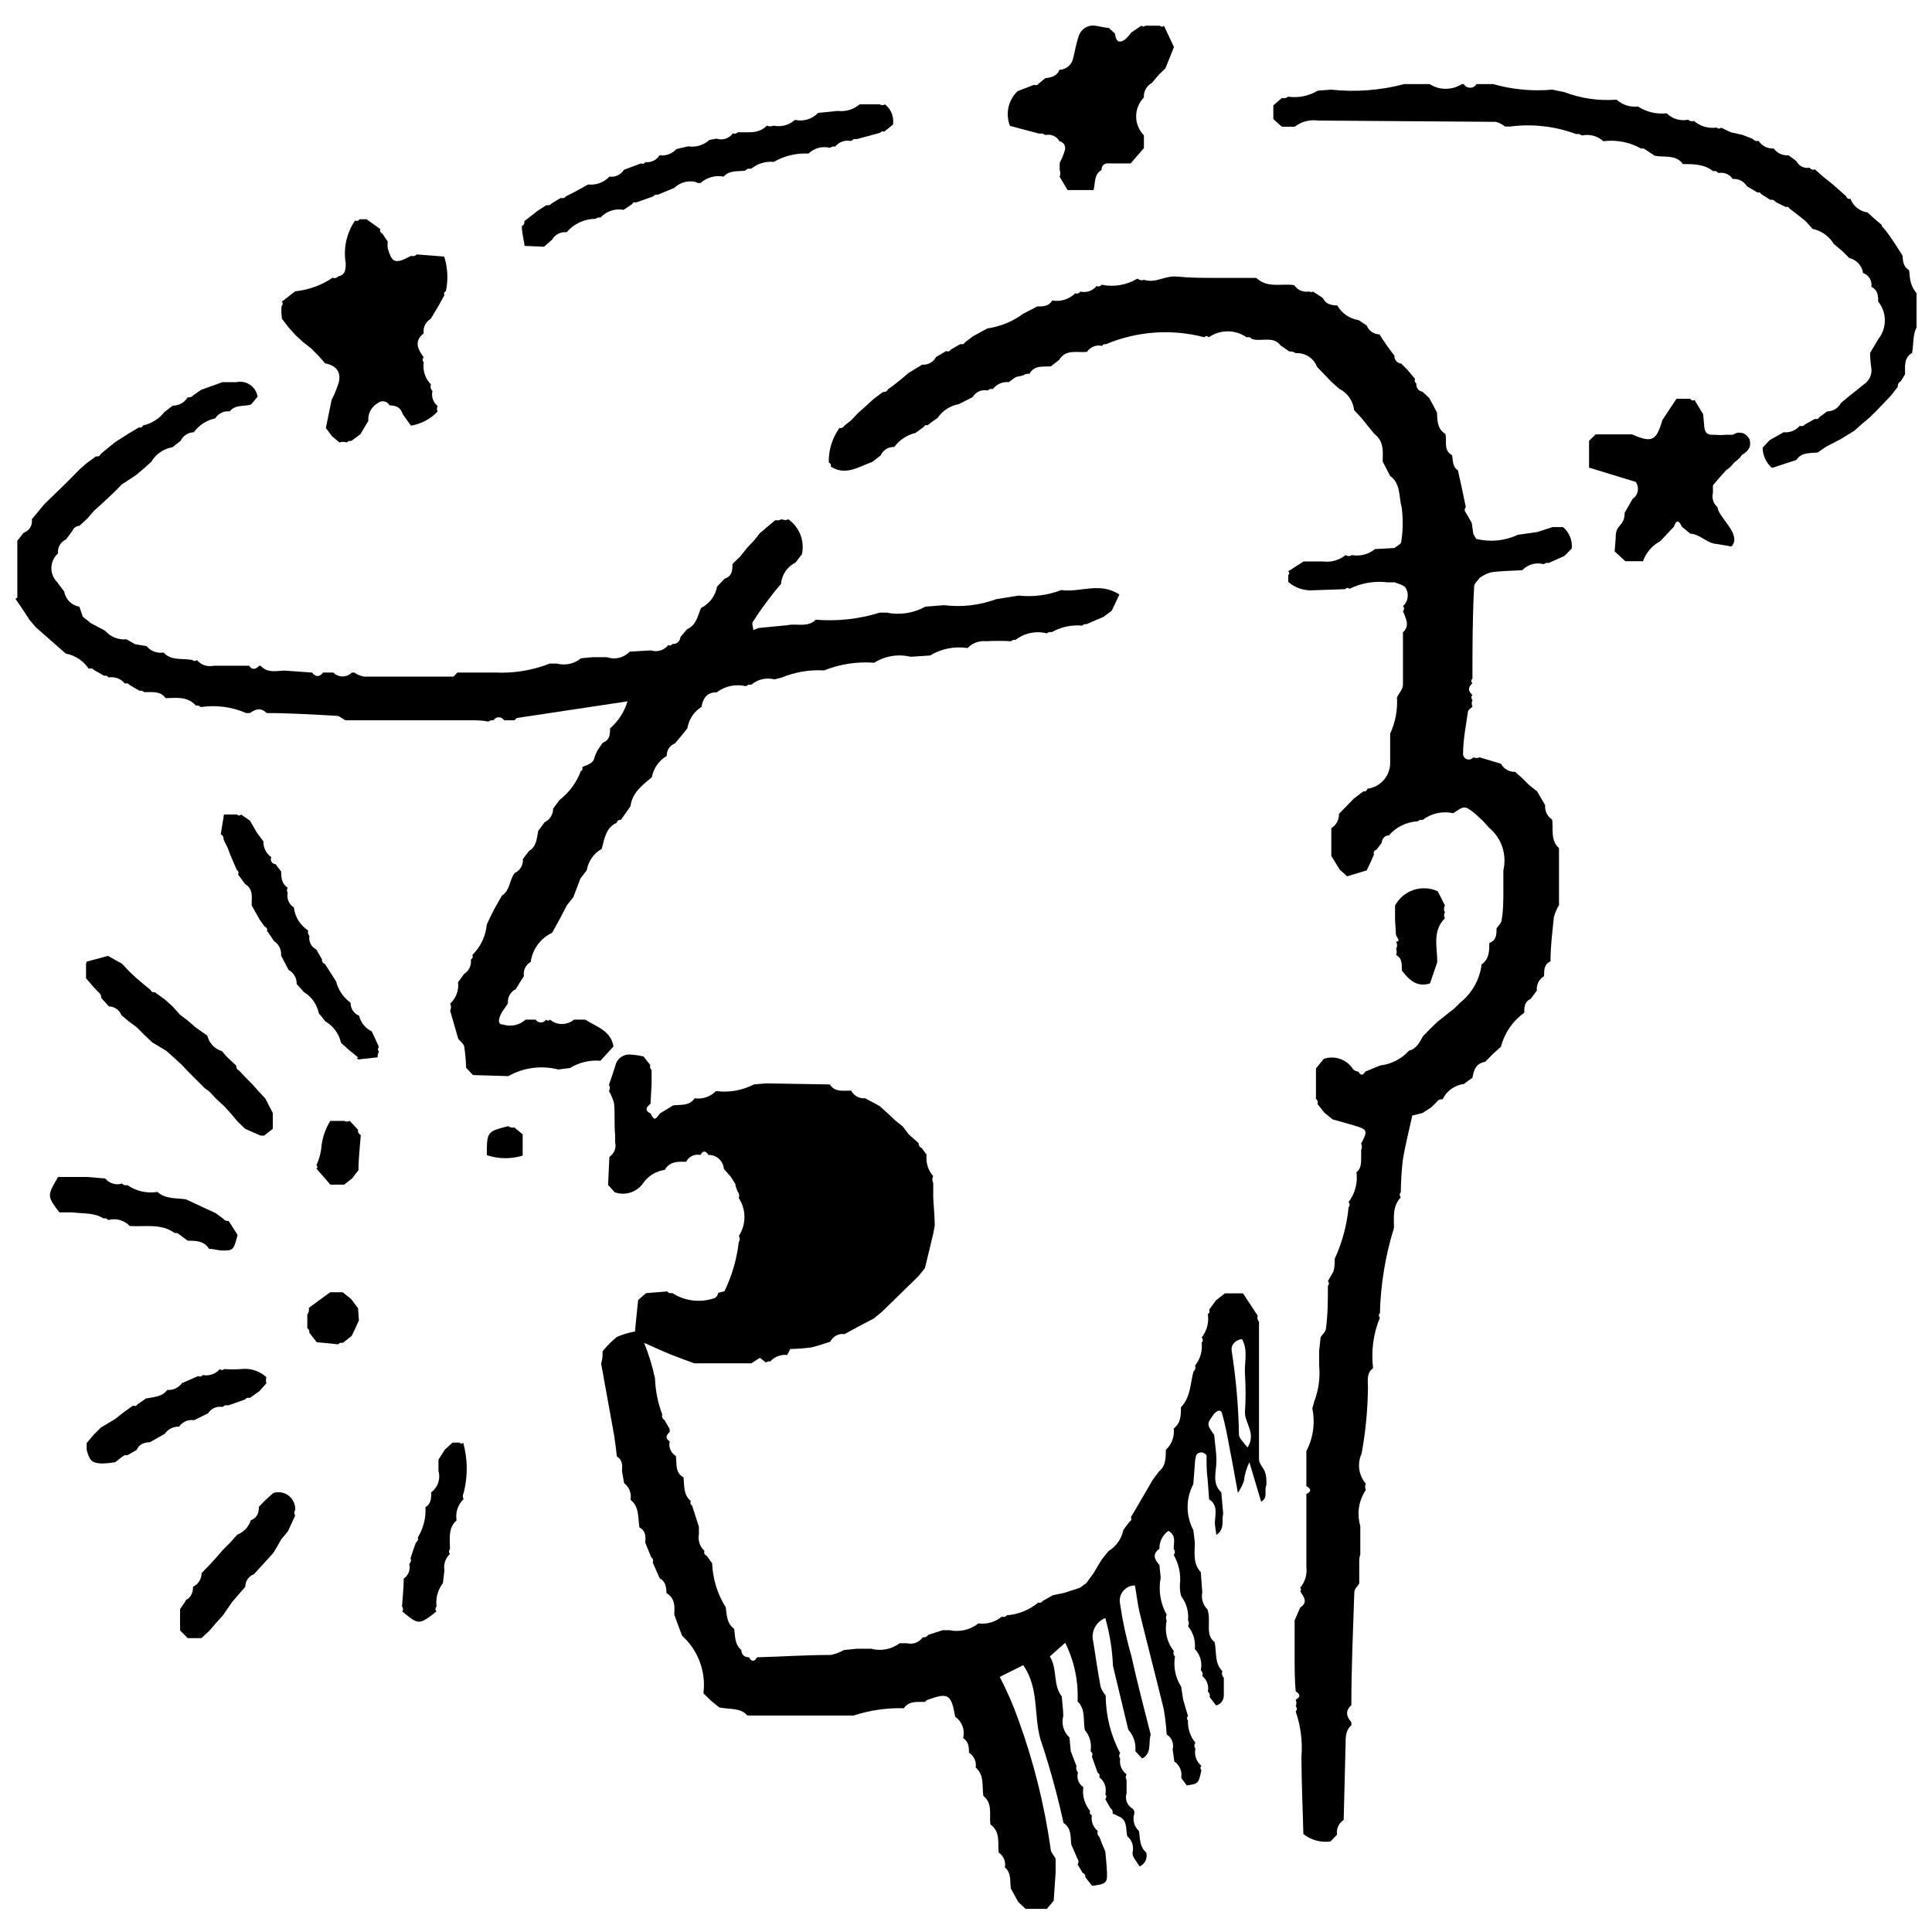 <?xml version="1.0" encoding="UTF-8"?>
<!-- Uploaded to: ICON Repo, www.svgrepo.com, Generator: ICON Repo Mixer Tools -->
<svg width="800px" height="800px" version="1.1" viewBox="144 144 512 512" xmlns="http://www.w3.org/2000/svg">
 <defs>
  <clipPath id="b">
   <path d="m148.09 245h292.91v185h-292.91z"/>
  </clipPath>
  <clipPath id="a">
   <path d="m481 166h170.9v102h-170.9z"/>
  </clipPath>
 </defs>
 <path d="m485.45 298.78v-0.055l-0.055-0.059z"/>
 <path d="m398.16 251.38-0.059 0.059z"/>
 <path d="m379.35 247.14c-0.227 0.531-0.789 0.836-1.355 0.734l-2.484 1.863-2.035 1.863-2.035 1.809-1.809 1.922-1.863 1.469v0.004c-0.242 0.477-0.777 0.73-1.301 0.621-1.938 2.672-2.93 5.91-2.824 9.207 0.215 0.051 0.398 0.191 0.496 0.391 0.098 0.195 0.102 0.426 0.012 0.629 4.012 2.543 7.457 0 11.016-1.242l2.203-1.695h0.004c0.613-1.438 2.055-2.34 3.613-2.262 1.383-1.871 3.387-3.195 5.652-3.731l2.09-1.527 0.453-0.508h0.621c0.848-0.68 1.75-1.301 2.656-1.922v0.004c1.309-1.938 3.348-3.262 5.648-3.672l3.672-1.863c0.781-1.375 2.356-2.082 3.898-1.754l0.68-0.395h0.789c0.98-1.293 2.566-1.98 4.184-1.809l1.863-1.355 1.977-0.453c0.473-0.344 1.062-0.484 1.641-0.395 1.355-2.43 3.785-1.809 5.648-1.977l2.203-1.695c1.809-2.996 4.801-1.863 7.402-2.148 0.848-1.316 2.434-1.949 3.953-1.582l0.453-0.453h0.621c8.227-3.453 17.355-4.109 25.992-1.863l0.621-0.34 0.68 0.34h-0.004c2.996-2.062 6.953-2.062 9.945 0h0.848l0.68 0.508c2.43 0.734 5.648-0.902 7.516 1.695l2.316 1.582h-0.004c0.602-0.051 1.199 0.109 1.695 0.453 2.473-0.164 4.766 1.301 5.652 3.617l3.785 3.953 2.09 1.863c2.195 1.086 3.688 3.215 3.953 5.652 0.68 0.734 1.355 1.414 1.977 2.148l3.391 4.18c2.543 1.863 2.262 4.633 2.203 7.289l1.977 3.844c2.883 2.035 2.262 5.648 3.051 8.25l0.004-0.004c0.398 3.059 0.363 6.16-0.113 9.211 0 0.566-1.129 1.074-1.809 1.637l-5.141 0.281c-1.723 1.406-3.973 1.984-6.16 1.582-0.484 0.367-1.152 0.367-1.637 0-1.68 1.367-3.844 1.98-5.988 1.695h-5.141l-4.066 2.598-0.004 0.004c0.164 0.113 0.266 0.305 0.266 0.508 0 0.203-0.102 0.391-0.266 0.508v1.809c1.852 1.609 4.277 2.406 6.723 2.203l8.305-0.281 0.566-0.395 0.68 0.281c3.133-1.543 6.648-2.133 10.113-1.695h1.863c1.016 0.453 2.371 0.68 2.883 1.469 0.934 1.59 0.629 3.617-0.734 4.859 0.188 0.148 0.301 0.379 0.301 0.621 0 0.242-0.113 0.469-0.301 0.621 0.68 1.922 1.977 3.898 0 5.648v13.957c0 1.074-1.016 2.148-1.582 3.277 0.199 3.32-0.422 6.637-1.809 9.66v7.402c0.172 3.606-2.465 6.734-6.047 7.176-0.023 0.234-0.152 0.449-0.348 0.578-0.199 0.133-0.441 0.168-0.668 0.098l-2.543 1.922-1.922 1.977-2.035 2.09v0.004c0.051 1.531-0.727 2.977-2.031 3.785v7.344l2.203 3.617 1.977 1.809 5.199-1.582c0.68-1.355 1.301-2.769 1.922-4.18l-0.004-0.004c-0.105-0.262-0.09-0.555 0.039-0.805 0.133-0.25 0.363-0.434 0.641-0.492l1.414-1.863v-0.004c-0.016-0.504 0.172-0.992 0.523-1.355 0.352-0.359 0.836-0.566 1.34-0.566 1.926-2.231 4.684-3.578 7.629-3.727l0.621-0.395h0.734c2.301-1.75 5.258-2.394 8.078-1.754 2.938-2.035 2.996-2.035 5.648 0l2.035 1.863c0.621 0.68 1.242 1.301 1.809 1.977v0.004c3.309 2.738 4.773 7.117 3.785 11.301v1.863 1.922 1.863c0 2.484 0 4.973-0.453 7.457 0 0.789-0.848 1.527-1.355 2.262 0 1.637 0 3.109-1.922 3.898 0 2.035 0 4.238-2.035 5.648h0.004c-0.492 3.981-2.519 7.609-5.652 10.113l-1.414 1.414-2.484 1.977-2.203 1.75-1.922 1.863-1.863 1.922c-0.902 1.637-1.75 3.332-3.731 3.844h0.004c-1.965 2.18-4.66 3.566-7.574 3.898l-4.012 1.637c-0.508 0.902-1.129 1.242-1.809 0-0.508 0-1.188-0.34-1.469-0.734-1.66-2.523-4.816-3.613-7.684-2.652l-2.09 2.543c0.074 0.16 0.074 0.344 0 0.508v7.57c0.434 0.305 0.598 0.867 0.395 1.355l1.863 2.316 2.148 1.75c2.316 0.68 4.578 1.242 6.836 1.977 2.262 0.734 2.484 1.301 0.734 4.406l0.004 0.004c0.246 0.559 0.246 1.195 0 1.75v1.922c0 1.527 0 2.996-1.242 3.953l-0.004 0.004c0.375 2.809-0.375 5.652-2.09 7.906 0.348 0.387 0.348 0.973 0 1.359-0.445 4.731-1.688 9.352-3.672 13.672 0 1.129 0 2.316-0.395 3.445l-1.414 2.484v0.004c0.172 0.148 0.27 0.363 0.27 0.59 0 0.23-0.098 0.445-0.27 0.594 0 3.731 0 7.516-0.508 11.301 0 0.848-0.902 1.582-1.414 2.316l-0.395 3.672v3.898c0.305 3.223-0.137 6.473-1.297 9.492l-0.508 1.863-0.004 0.004c0.797 3.836 0.238 7.828-1.582 11.297v9.266c1.355 0.789 1.355 1.469 0 2.09v19.211c0.273 2.031-0.32 4.082-1.637 5.652 0.141 0.105 0.227 0.273 0.227 0.453 0 0.176-0.086 0.344-0.227 0.449 0.902 1.469 2.203 2.883 0 4.352l-1.469 3.391v1.977 3.731 3.785c0 3.109 0 6.215 0.281 9.324 1.242 0.734 1.355 1.469 0 2.203v-0.004c0.258 0.559 0.258 1.199 0 1.754 0.195 0.172 0.309 0.418 0.309 0.676 0 0.262-0.113 0.508-0.309 0.68 1.324 3.848 1.844 7.922 1.527 11.977 0 6.836 0.34 13.672 0.508 20.508v0.004c2.023 1.605 4.613 2.32 7.176 1.977l1.75-1.809c-0.242-1.531 0.445-3.062 1.754-3.898l0.508-20.059c0-1.863 0-3.731 1.527-5.027v-0.789c-1.242-1.469-1.75-2.996 0-4.519 0-10 0.453-20 0.789-30 0-0.789 0.848-1.527 1.301-2.262v-5.648c0-0.68 0-1.355 0.281-1.977v-7.633c-0.965-3.242-0.426-6.746 1.469-9.547-0.254-0.516-0.254-1.121 0-1.641-1.902-2.207-2.34-5.316-1.129-7.965 1.07-5.816 1.637-11.715 1.691-17.629 0-1.695-0.453-3.731 1.355-5.027h0.004c-0.562-4.547 0.059-9.156 1.805-13.391-0.168-0.148-0.266-0.367-0.266-0.594 0-0.227 0.098-0.441 0.266-0.594 0.195-7.668 1.453-15.273 3.731-22.598 0-2.883-0.453-5.648 1.809-8.137-0.176-0.172-0.277-0.406-0.277-0.652 0-0.242 0.102-0.477 0.277-0.648 0.027-2.793 0.199-5.586 0.508-8.363 0.621-3.953 1.637-7.852 2.543-11.977l2.711-0.676 2.262-1.469 1.469-1.414c0.32-0.551 0.953-0.844 1.582-0.734 1.062-2.234 3.195-3.769 5.648-4.07 0.734-0.566 1.469-1.129 2.262-1.637 0.34-2.09 0.961-3.844 3.391-4.238l2.035-2.09 2.148-1.922h-0.004c0.914-3.633 3.102-6.82 6.16-8.984 0-1.414 0-2.883 1.695-3.672l1.637-2.203c-0.156-1.543 0.59-3.039 1.922-3.84 0-1.582 0-3.164 1.695-3.898 0-3.898 0.508-7.852 0.902-11.754 0.305-1.109 0.762-2.176 1.355-3.164v-15.086c-2.316-2.09-1.469-5.027-1.809-7.57-1.285-0.832-2.004-2.312-1.863-3.84l-2.148-3.672-2.09-1.641-1.809-1.809-1.918-1.695c-1.551 0.055-3-0.777-3.731-2.144l-5.648-1.695c-0.547 0.219-1.152 0.219-1.695 0-0.387 0.484-1.027 0.688-1.625 0.516-0.594-0.176-1.023-0.691-1.09-1.309 0-3.898 0.789-7.742 1.301-11.301 0-0.508 0.789-0.902 1.188-1.355-0.25-0.555-0.25-1.195 0-1.75-0.375-0.375-0.375-0.98 0-1.355-1.242-1.016-1.188-2.035 0-3.109-0.191-0.137-0.301-0.359-0.301-0.594s0.109-0.453 0.301-0.594c0-8.191 0-16.328 0.453-24.465 0-0.734 0.902-1.469 1.414-2.203h-0.004c0.91-0.695 1.949-1.211 3.051-1.523 2.769-0.395 5.648-0.395 8.305-0.566 1.441-1.539 3.621-2.148 5.652-1.582l0.621-0.34h0.734l4.18-1.863 1.922-1.977c0.195-2.148-0.668-4.258-2.316-5.648h-2.824l-4.012 1.301-5.141 0.734v-0.004c-3.387 1.586-7.211 1.984-10.848 1.133-0.34 0-0.621-0.902-0.961-1.355l-0.395-2.883c-0.508-0.961-1.074-1.863-1.582-2.769h-0.004c-0.387-0.414-0.387-1.055 0-1.469-0.68-3.277-1.355-6.496-2.09-9.719-1.469-0.961-1.301-2.543-1.527-4.012-2.43-1.301-1.301-3.785-1.809-5.648-2.09-1.301-2.148-3.391-2.203-5.648-0.68-1.301-1.355-2.598-2.09-3.898l-1.75-1.641c-0.512-0.07-0.973-0.344-1.281-0.758-0.309-0.414-0.438-0.938-0.355-1.445-0.41-0.246-0.555-0.766-0.34-1.188l-2.035-2.43-1.637-1.637c-1.07-0.09-1.875-1.02-1.809-2.094-1.355-1.75-2.656-3.559-3.953-5.648h-0.004c-1.508-0.02-2.856-0.961-3.387-2.371l-2.148-1.414c-2.383-0.355-4.469-1.797-5.648-3.898-1.527 0-3.051-0.281-3.785-1.922l-2.656-1.75c-0.453 0.34-0.789 0-1.074 0-1.52 0.254-3.047-0.41-3.898-1.695-3.391-0.508-7.117 0.902-10.059-1.922h-6.894-3.731c-3.445 0-6.836 0-10.281-0.34-3.445-0.34-5.648 1.863-8.871 0.848h0.004c-0.582 0.234-1.246 0.102-1.695-0.336-2.84 1.734-6.234 2.32-9.492 1.637-0.309 0.434-0.883 0.574-1.355 0.34-1.02 1.289-2.699 1.867-4.293 1.469-0.273 0.473-0.855 0.668-1.359 0.453-1.598 1.594-3.875 2.309-6.102 1.918-0.902 1.582-2.43 1.582-3.953 1.582l-3.731 1.922c-2.793 2.066-6.055 3.406-9.492 3.898l-3.844 2.09-2.148 1.637 0.004 0.004c-0.203 0.418-0.707 0.598-1.129 0.395l-2.656 1.527c-0.094 0.203-0.273 0.355-0.488 0.422-0.215 0.062-0.449 0.031-0.641-0.086l-2.711 1.582h-0.004c-0.699 1.359-2.148 2.16-3.672 2.035l-3.617 2.203-2.203 1.863-2.09 1.637z"/>
 <path d="m528.85 359.35-0.059 0.055z"/>
 <path d="m513.59 238.27h0.059v0.059z"/>
 <path d="m498.51 224.99v0.059h0.055z"/>
 <path d="m388.73 240.19 0.059-0.055z"/>
 <path d="m348.95 281.89h0.059l0.055-0.059z"/>
 <path d="m320.42 344.09-0.055 0.055v0.055z"/>
 <path d="m210.64 251.38h-0.059v0.059z"/>
 <path d="m172.61 310.25 0.059 0.055h0.055z"/>
 <path d="m303.36 368.73-0.055 0.055v0.059z"/>
 <g clip-path="url(#b)">
  <path d="m148.09 302.68c1.301 1.863 2.543 3.731 3.785 5.648l1.637 1.922 7.91 6.949v0.004c2.461 0.461 4.637 1.887 6.047 3.953h0.961l0.566 0.453 2.598 1.469h0.68l0.508 0.453c1.609-0.277 3.246 0.324 4.293 1.582h0.789l0.621 0.508 2.43 1.414h0.68l0.621 0.395c2.148 0 4.352-0.34 5.648 1.582 2.824 0 5.648-0.621 8.078 1.977h0.68l0.621 0.395h0.004c4.062-0.609 8.211-0.062 11.977 1.582h1.016c1.469-1.074 2.938-1.527 4.406 0 6.16 0 12.316 0.395 18.531 0.734 0.789 0 1.582 0.789 2.371 1.188h33.223c1.582 0 3.109 0 4.633 0.34l0.68-0.34h0.68c0.297-0.5 0.832-0.809 1.414-0.809 0.582 0 1.117 0.309 1.41 0.809h2.769s0.453-0.566 0.68-0.621l29.266-4.406c-0.836 2.777-2.445 5.266-4.633 7.176 0 1.527 0 3.051-1.922 3.785l-1.414 2.035c-0.281 0.566-0.508 1.129-0.734 1.695-0.34 1.922-2.035 2.09-3.332 2.769v-0.004c0.117 0.176 0.148 0.391 0.082 0.59-0.066 0.199-0.223 0.359-0.422 0.426-1.133 3.035-3.09 5.695-5.648 7.684l-1.695 2.262c0.016 1.543-0.863 2.953-2.258 3.617l-1.695 2.316c-0.395 1.977-0.395 4.066-2.43 5.312-0.566 0.734-1.129 1.414-1.637 2.148l-0.004-0.004c0.141 1.555-0.723 3.031-2.144 3.672-1.469 1.809-1.188 4.633-3.391 5.988l-2.09 3.672c-0.621 1.301-1.301 2.598-1.922 3.953v0.004c-0.281 3.078-1.641 5.961-3.844 8.137 0.117 0.207 0.141 0.453 0.066 0.68-0.078 0.227-0.242 0.41-0.461 0.504 0.227 1.5-0.461 2.988-1.75 3.789l-1.637 2.262-0.004-0.004c0.262 2.113-0.516 4.219-2.09 5.652 0.312 0.582 0.312 1.281 0 1.863l2.148 7.457c0.566 0.68 1.414 1.301 1.582 2.035 0.281 1.871 0.453 3.758 0.508 5.648l1.809 1.922 9.379 0.281c4.012-2.281 8.754-2.91 13.219-1.75l3.109-0.395c2.414-1.496 5.25-2.172 8.078-1.922l3.445-3.785c-0.68-4.238-4.519-5.199-7.457-7.117l-2.992-0.004c-1.848 1.547-4.539 1.547-6.387 0-0.117 0.168-0.305 0.266-0.508 0.266s-0.391-0.098-0.508-0.266c-0.301 0.477-0.824 0.762-1.387 0.762-0.559 0-1.082-0.285-1.383-0.762h-2.656c-1.617 1.477-3.902 1.973-5.988 1.301-1.355 0-1.414-1.242-0.281-3.277l1.582-2.316c-0.164-1.574 0.668-3.086 2.09-3.785 0.68-1.188 1.414-2.316 2.148-3.445-0.25-1.516 0.473-3.027 1.805-3.785 0.465-3.356 2.59-6.246 5.652-7.688l2.035-3.672 1.922-3.672 1.695-2.148 1.863-4.914 1.695-2.203h-0.004c0.395-2.387 1.848-4.465 3.957-5.648 0.734-2.656 1.074-5.648 3.953-6.894 0.043-0.258 0.188-0.484 0.398-0.633 0.215-0.152 0.477-0.207 0.734-0.156l2.543-3.617c0.395-3.559 3.219-5.648 5.648-7.684 0.445-2.367 1.887-4.426 3.953-5.652-0.066-1.469 0.824-2.816 2.207-3.332 1.129-1.301 2.203-2.656 3.277-4.012h-0.004c0.371-2.332 1.73-4.391 3.731-5.648 0.395-2.203 1.355-3.898 4.012-3.844 2.207-1.676 5.047-2.277 7.742-1.637l0.68-0.395h0.789v-0.004c1.68-1.438 3.957-1.965 6.102-1.41l1.863-0.453c3.57-1.492 7.438-2.152 11.301-1.922 4.211-1.684 8.754-2.379 13.277-2.031 2.875-1.809 6.359-2.379 9.66-1.582l5.141-0.34c2.984-1.801 6.5-2.5 9.945-1.977 1.273-1.328 3.086-1.992 4.914-1.809 2.184-0.113 4.371-0.113 6.555 0l0.621-0.34h0.621c2.336-1.824 5.379-2.469 8.25-1.75l0.68-0.34h0.734c2.438-1.371 5.238-1.961 8.023-1.695l0.508-0.395h0.621l4.465-1.922 2.203-1.637c0.621-1.301 1.301-2.656 2.035-4.293-5.199-3.445-10.453-0.453-15.367-1.188l-0.004-0.004c-3.594 1.383-7.469 1.887-11.301 1.469l-5.988 0.961c-4.402 1.621-9.129 2.164-13.785 1.582l-4.973 0.395v0.004c-3.113 1.723-6.738 2.285-10.227 1.582h-1.863c-5.477 1.707-11.234 2.34-16.949 1.863-2.203 2.203-5.086 0.902-7.57 1.469l-7.57 0.734-1.414 0.566c0-0.789-0.566-1.863 0-2.371 1.695-2.711 3.617-5.254 5.648-7.852l1.695-2.035v-0.004c0.203-2.426 1.66-4.57 3.844-5.648l1.695-2.203v-0.004c0.77-3.535-0.656-7.184-3.617-9.266-0.531 0.281-1.164 0.281-1.695 0l-0.902 0.281h-0.902l-4.012 3.391-1.582 1.977-1.863 1.977-1.75 2.203-2.09 2.035c0 1.582 0 3.219-2.09 3.898l-1.977 2.09-0.008 0.004c-0.438 2.449-2.012 4.543-4.238 5.648-0.902 2.09-1.242 4.578-3.731 5.648l-1.75 2.09v0.004c-0.027 0.531-0.273 1.027-0.68 1.371-0.406 0.34-0.938 0.5-1.469 0.438-0.094 0.191-0.266 0.332-0.469 0.387-0.207 0.055-0.426 0.016-0.602-0.105-1.07 1.398-2.906 1.965-4.578 1.414l-5.648 0.34v-0.004c-1.531 1.633-3.879 2.211-5.988 1.473h-3.844l-3.051 0.281c-1.777 1.469-4.152 1.996-6.387 1.41h-1.922 0.004c-4.582 1.801-9.492 2.609-14.41 2.375h-10.059c-0.453 0.453-0.848 1.074-1.242 1.074h-23.559c-0.91-0.188-1.773-0.551-2.543-1.074h-0.621c-0.648 0.66-1.531 1.031-2.457 1.031s-1.809-0.371-2.457-1.031h-2.711c-0.961 1.242-1.922 1.242-2.938 0l-7.117-0.508c-2.316 0-4.633 0.789-6.496-1.301h-0.34c-0.961 0.961-1.863 1.242-2.711 0h-9.387c-1.656 0.383-3.387-0.207-4.461-1.523-0.152 0.168-0.367 0.266-0.594 0.266-0.227 0-0.441-0.098-0.594-0.266-2.543-0.508-5.648 0.281-7.629-1.977v-0.004c-1.699 0.289-3.426-0.359-4.519-1.695l-3.051-0.508-2.262-1.301 0.004 0.004c-2.141 0.207-4.246-0.633-5.652-2.262l-3.731-1.977-2.203-1.75-0.902-2.656c-2.059-0.34-3.676-1.953-4.012-4.012-0.566-0.734-1.129-1.527-1.75-2.262h0.113c-1.121-0.996-1.766-2.426-1.766-3.926s0.645-2.93 1.766-3.926c-0.184-1.551 0.664-3.039 2.09-3.676l1.695-2.262v0.004c0.293-0.785 1.027-1.32 1.863-1.355l2.09-1.922 1.809-2.09 1.754-1.582 2.09-1.922 2.035-1.977 1.523-1.527 3.559-2.316 2.09-1.75 2.09-1.863h0.004c1.207-2.078 3.277-3.504 5.648-3.898l2.148-1.695c0.641-1.359 2-2.234 3.5-2.262 1.359-1.887 3.375-3.195 5.652-3.672 0.816-1.309 2.309-2.035 3.84-1.863 1.527-1.863 3.785-1.242 5.648-1.809 0.566-0.68 1.188-1.355 1.75-2.09h0.004c-0.203-1.281-0.926-2.418-1.996-3.144-1.066-0.727-2.391-0.98-3.652-0.699h-3.672l-5.648 2.035-2.035 1.414-0.004-0.004c-0.363 0.457-0.949 0.676-1.523 0.566-0.828 1.391-2.336 2.231-3.957 2.203l-2.262 1.75h0.004c-1.41 1.801-3.414 3.043-5.652 3.504-0.047 0.215-0.188 0.398-0.387 0.496-0.195 0.098-0.426 0.102-0.629 0.012l-2.769 1.637-3.617 2.316-2.148 1.75-1.633 1.359c-0.188 0.504-0.73 0.777-1.246 0.621l-2.543 1.863-1.863 1.641-1.809 1.863-1.863 1.863-3.785 3.672-1.809 1.75-3.332 4.012v0.004c0.246 1.555-0.66 3.059-2.148 3.562l-1.695 2.148v15.086z"/>
 </g>
 <path d="m310.98 357.43-0.059 0.055z"/>
 <path d="m290.13 389.57-0.055 0.055v0.059z"/>
 <path d="m322.28 526.13v0.059l0.059 0.055z"/>
 <path d="m400.2 607.5-0.055-0.059z"/>
 <path d="m405.85 626.48v-0.055h-0.059z"/>
 <path d="m404.04 618.85-0.113-0.059z"/>
 <path d="m443.7 607.55v-0.055h-0.059z"/>
 <path d="m307.42 498.34c-1.367 1.133-2.617 2.402-3.727 3.785 0 1.074 0 2.148-0.395 3.164 1.129 6.383 2.316 12.711 3.445 19.039 0.281 1.809 0.508 3.617 0.734 5.648 1.527 0.902 1.469 2.371 1.355 3.898l0.566 3.164v0.004c1.359 1.023 2.016 2.734 1.695 4.406 2.43 1.922 1.922 4.801 2.371 7.344 1.637 0.848 1.695 2.371 1.527 4.012l1.582 3.898c0.473 0.273 0.648 0.871 0.395 1.359l1.863 4.238c1.637 0.789 1.695 2.371 1.809 3.898 2.203 1.301 2.203 3.445 2.035 5.648 0.68 1.922 1.355 3.785 2.09 5.648 4.266 3.856 6.375 9.551 5.648 15.254l1.977 1.922 2.203 1.809c2.543 0.566 5.648 0 7.457 2.148h28.195c4.281-1.402 8.773-2.055 13.277-1.922 1.414-2.09 3.672-1.582 5.648-1.695 0 0 0.34-0.453 0.566-0.508 5.648-2.035 6.328-1.527 7.402 4.465v-0.004c1.816 1.258 2.652 3.516 2.09 5.652 1.527 0.902 1.527 2.43 1.582 3.898 1.32 0.824 2.012 2.363 1.754 3.898 2.371 2.035 1.637 4.914 2.035 7.516 2.543 2.035 1.527 4.973 1.863 7.57 2.711 1.922 1.922 4.859 2.203 7.457 1.289 0.844 1.938 2.387 1.637 3.898 1.809 1.582 1.301 3.844 1.582 5.648l1.977 3.559 1.922 1.809h5.648l1.809-2.148 0.508-7.402v-1.922-1.863c-0.453-0.789-1.242-1.582-1.301-2.43l0.004 0.004c-1.645-11.738-4.523-23.273-8.586-34.406-1.375-3.879-3.019-7.652-4.918-11.301l6.215-3.109c4.578 6.555 2.484 14.293 5.027 21.02 2.234 6.828 4.121 13.77 5.652 20.793 2.09 1.355 1.863 3.559 2.035 5.648l1.695 3.898c0.328 0.414 0.328 1 0 1.414l1.355 2.316c0.48 0.109 0.781 0.59 0.676 1.07l1.809 2.316c3.672-0.453 4.066-0.789 3.953-3.445-0.113-2.656-0.281-3.672-0.453-5.648-0.566-1.301-1.074-2.598-1.582-3.898h0.004c-0.461-0.363-0.621-0.988-0.395-1.527-1.25-1.004-1.855-2.602-1.582-4.18-0.227-0.074-0.406-0.242-0.492-0.461-0.09-0.219-0.074-0.465 0.039-0.668-1.48-1.754-2.137-4.059-1.809-6.328-1.273-0.852-1.844-2.43-1.414-3.898-0.434-0.426-0.59-1.062-0.395-1.641l-1.527-4.012-0.34-3.617 0.004 0.004c-1.562-1.43-2.195-3.609-1.641-5.652 0-1.75-0.281-3.445-0.395-5.199-2.43-3.164-1.074-7.231-3.164-10.621l4.066-3.617h0.004c2.394 4.816 3.523 10.164 3.277 15.539 2.203 2.09 1.414 5.027 1.922 7.57h-0.004c1.332 1.559 1.891 3.633 1.527 5.652 0.23 0.129 0.398 0.348 0.461 0.605 0.066 0.254 0.02 0.527-0.121 0.75l1.527 4.293h-0.004c0.457 0.227 0.656 0.773 0.453 1.242 1.387 1.027 2.012 2.793 1.582 4.465 0.176 0.172 0.273 0.406 0.273 0.648 0 0.246-0.098 0.48-0.273 0.652l1.355 2.43c0.488 0.285 0.719 0.867 0.566 1.41 0.512 0.168 1.004 0.395 1.469 0.68 2.598 0.961 1.977 3.332 2.43 5.312v-0.004c1.258 1.039 1.809 2.711 1.41 4.297-0.023 0.562 0.137 1.117 0.453 1.582l1.414 2.148v-0.004c1.441-0.621 2.191-2.223 1.75-3.727-1.809-1.469-1.582-3.672-1.922-5.648v-0.004c-1.27-1.152-1.754-2.938-1.242-4.574 0.105-0.504-0.066-1.02-0.453-1.359-1.426-0.805-2.09-2.508-1.582-4.066v-3.559c-0.301-0.441-0.301-1.027 0-1.469-1.32-0.953-1.98-2.578-1.695-4.184-0.352-0.402-0.352-1.008 0-1.41-2.504-4.715-3.824-9.973-3.84-15.312-0.598-0.676-1.059-1.465-1.355-2.316-0.734-3.898-1.301-7.852-1.922-11.809-0.742-2.625 0.625-5.383 3.164-6.383 1.176 4.121 1.859 8.371 2.035 12.656l4.066 16.949c1.402 1.527 2.082 3.586 1.863 5.648 0.566 0.68 1.188 1.301 1.809 1.977 2.656-1.414 1.582-4.18 2.262-6.328-1.75-7.008-3.617-13.957-5.141-20.961h-0.004c-1.316-4.539-2.316-9.164-2.992-13.84-0.219-1.176 0.098-2.387 0.863-3.305 0.762-0.918 1.898-1.445 3.09-1.441 0.453 2.371 0.68 4.801 1.242 7.176 2.09 8.531 4.293 16.949 6.383 25.539l0.004-0.004c0.387 2.246 0.648 4.508 0.789 6.781 1.348 0.824 1.992 2.434 1.582 3.953l0.453 3.219v0.004c1.418 0.93 2.133 2.629 1.809 4.293l1.469 2.035c3.109-0.453 3.109-0.453 3.898-4.066v-0.004c-0.168-0.137-0.266-0.344-0.266-0.562s0.098-0.426 0.266-0.566c-1.355-1.098-1.969-2.875-1.582-4.574-0.371-0.441-0.371-1.086 0-1.527-1.371-1.641-2.078-3.738-1.977-5.875-0.332-0.348-0.332-0.895 0-1.242-0.453-1.469-0.902-2.938-1.301-4.406l-0.508-3.332v-0.004c-1.531-2.375-2.113-5.238-1.637-8.023-0.402-0.352-0.52-0.93-0.285-1.41-1.832-2.266-2.539-5.234-1.922-8.082-0.25-0.496-0.25-1.082 0-1.582-1.668-2.965-2.231-6.43-1.582-9.773l-0.34-3.391c-1.301-1.469-1.977-2.883 0-4.293h0.004c-0.047-1.879 0.84-3.656 2.371-4.746 2.203 1.242 1.355 3.164 1.414 4.801 0.402 0.453 0.402 1.133 0 1.582 1.383 2.394 1.957 5.168 1.637 7.91 0 1.016 0 2.035 0.395 3.109 1.367 1.809 1.996 4.07 1.754 6.328 0.312 0.461 0.312 1.062 0 1.523 1.398 1.688 2.051 3.871 1.809 6.047 1.438 1.5 2.031 3.621 1.582 5.648 0.441 0.375 0.602 0.984 0.395 1.527 1.238 0.98 1.809 2.582 1.469 4.125 0.445 0.32 0.629 0.891 0.453 1.41l1.75 2.262c1.23-0.316 2.074-1.445 2.035-2.711v-4.633c-0.457-0.461-0.609-1.141-0.395-1.754-2.148-2.148-1.469-5.086-2.035-7.684-1.977-1.527-1.469-3.731-1.527-5.648 0-1.016 0-2.035-0.395-3.051-1.184-1.184-1.691-2.883-1.355-4.519l-0.395-5.312c-2.148-2.316-1.582-5.199-1.582-7.965l-0.395-3.219-0.004-0.004c-2.016-3.797-2.016-8.352 0-12.148l0.395-5.141h0.004c0.016-0.879 0.148-1.754 0.395-2.598 0.324-0.453 0.855-0.707 1.414-0.68 0.508 0 1.301 0.566 1.301 0.902 0 2.09 0 4.125 0.281 6.215l0.395 5.312c2.371 1.527 1.637 3.844 1.527 6.047 0 1.129 0.281 2.262 0.395 3.391 2.316-1.469 1.355-3.844 1.809-5.648l-0.508-5.648c-2.484-2.316-1.355-5.254-1.301-7.965 0.055-2.711-0.395-4.801-0.566-7.231-2.035-2.883-2.035-2.883 0-5.648 0.621-0.621 1.695-1.414 2.09 0 0.848 2.938 1.414 6.047 1.977 9.098 0.789 3.953 1.469 7.91 2.203 11.922v-0.012c0.652-0.969 1.184-2.012 1.582-3.106 0.199-1.75 0.695-3.449 1.469-5.027l3.109 10.453c1.977-1.016 0.68-3.109 1.414-4.465 0-1.129 0-2.262-0.395-3.391-0.395-1.129-1.527-2.148-1.582-3.219v-10.34-26.273h-0.004c-0.406-0.422-0.535-1.035-0.336-1.582l-3.898-5.934h-4.801l-2.371 1.863-1.809 2.484-0.004 0.004c0.117 0.191 0.148 0.426 0.082 0.641-0.062 0.215-0.219 0.395-0.422 0.488 0.352 2.211-0.242 4.465-1.637 6.215 0.191 0.172 0.305 0.418 0.305 0.68 0 0.258-0.113 0.504-0.305 0.676 0.266 2.188-0.367 4.391-1.754 6.102 0.227 0.539 0.066 1.164-0.395 1.527-0.902 3.219-0.734 6.836-3.332 9.492 0 2.035 0 4.18-1.922 5.648 0.25 2.109-0.527 4.215-2.09 5.652 0 1.977 0 4.238-1.75 5.648l-1.695 2.262h-0.004c-1.422 2.422-2.836 4.852-4.238 7.285l-1.582 2.656h0.004c0.117 0.203 0.148 0.441 0.086 0.668-0.066 0.223-0.219 0.414-0.426 0.52-0.566 0.68-1.074 1.414-1.637 2.148h-0.004c-0.465 2.356-1.898 4.406-3.953 5.648l-1.809 2.262-2.203 3.672-1.863 2.543-1.695 1.242-4.18 1.355-2.996 0.621-2.711 1.527h-0.004c-0.203 0.418-0.707 0.598-1.129 0.395-2.359 1.98-5.285 3.168-8.363 3.391-0.285 0.422-0.84 0.566-1.297 0.336-1.727 1.449-3.981 2.106-6.215 1.809-2.148 1.711-4.945 2.371-7.629 1.809h-1.863l-3.844 1.242c-0.281 0.496-0.855 0.746-1.41 0.621-0.934 1.379-2.633 2.012-4.238 1.582h-1.863c-2.168 1.621-4.957 2.16-7.574 1.469h-3.844l-3.391 0.34h0.004c-1.059 0.605-2.199 1.043-3.391 1.301-6.555 0-13.109 0.453-19.605 0.621-0.734 1.242-1.469 1.242-2.148 0-1.242 0-1.977-0.68-2.035-1.922-1.863-1.582-1.582-3.785-1.922-5.648-1.922-1.355-1.922-3.559-2.203-5.648l0.004-0.004c-2.207-3.512-3.453-7.547-3.617-11.695l-1.469-2.035v0.004c-0.25-0.074-0.457-0.254-0.566-0.492-0.105-0.238-0.105-0.516 0.004-0.75-1.234-1.133-1.793-2.824-1.473-4.465v-1.922l-1.809-5.648h0.004c-0.207-0.109-0.363-0.297-0.426-0.52-0.066-0.227-0.035-0.469 0.086-0.668-2.035-1.695-1.695-4.066-1.922-6.273-2.316-1.242-1.75-3.559-2.035-5.648-1.34-0.801-2.004-2.379-1.637-3.898-1.242-0.789-1.016-1.582 0-2.484v-0.734l-1.414-2.484v-0.004c-0.523-0.254-0.77-0.867-0.562-1.41-1.156-3.059-1.805-6.285-1.922-9.551-0.684-3.223-1.648-6.379-2.883-9.434 2.996 1.301 5.086 2.316 7.231 3.164 2.148 0.848 4.066 1.527 6.047 2.262h15.145l2.262-1.469 1.582 1.242 0.621-0.281h0.566l-0.004-0.004c1.129-1.246 2.789-1.879 4.465-1.695 0.281-0.508 0.566-1.074 0.789-1.582 1.812-0.035 3.625-0.168 5.426-0.395 1.75-0.34 3.445-1.016 5.199-1.527h-0.004c0.68-1.434 2.215-2.258 3.785-2.031l3.844-2.09 3.898-2.035 2.203-1.809 9.605-9.379 1.75-2.148c0.734-3.109 1.527-6.215 2.262-9.379l0.34-1.922c0-2.543-0.281-5.027-0.395-7.516v-3.785l-0.004 0.004c-0.309-0.562-0.309-1.246 0-1.809-1.367-1.543-2.004-3.602-1.75-5.652l-1.301-1.809v0.004c-0.535-0.164-0.871-0.691-0.789-1.246l-2.656-2.371-1.582-2.09-1.977-1.582-2.09-1.977-2.09-1.863-3.785-2.035h-0.004c-1.539 0.133-3.008-0.672-3.727-2.035-2.09 0-4.352 0.453-5.648-1.637l-16.949-0.281-3.164 0.281-0.004-0.004c-3.094 1.605-6.606 2.215-10.055 1.754-1.469 1.508-3.57 2.223-5.652 1.922-1.414 2.09-3.672 1.637-5.648 1.863l-3.559 2.148c-1.301 1.863-1.527 1.863-2.484 0-1.75-0.848-1.016-1.695 0-2.598l0.281-5.199v-3.731h-0.004c-0.383-0.312-0.523-0.84-0.336-1.301l-1.809-2.262v0.004c-1.148-0.281-2.324-0.453-3.504-0.512-1.871-0.152-3.562 1.105-3.953 2.941-0.508 1.695-1.129 3.391-1.695 5.086v-0.004c0.305 0.504 0.305 1.137 0 1.641 0.602 1.023 1.059 2.125 1.355 3.277 0.281 2.769 0 5.648 0.281 8.363v1.922-0.004c0.371 1.492-0.238 3.055-1.523 3.898l-0.34 7.457c0.621 0.621 1.188 1.301 1.75 1.922 2.656 0.938 5.613 0.074 7.348-2.148 1.324-2.07 3.492-3.457 5.93-3.785 1.242-2.262 3.391-2.203 5.648-2.148l0.004 0.004c0.691-1.406 2.258-2.152 3.785-1.809 0.789-1.414 1.527-0.961 2.148 0h-0.004c2.125-0.066 3.918 1.555 4.07 3.672l1.863 2.148 1.188 1.863c0 0.68 0.395 1.355 0.566 1.977h-0.004c0.438 0.473 0.57 1.152 0.34 1.754 2.008 3.051 2.008 7.004 0 10.055 0.34 0.473 0.34 1.109 0 1.582-0.52 4.531-1.801 8.945-3.785 13.051l-1.695 0.453c0 0.508-0.508 1.242-0.902 1.355-3.773 1.328-7.949 0.828-11.301-1.355-0.457 0.188-0.98 0.02-1.242-0.395l-5.648 0.453-2.09 1.809c-0.281 2.656-0.566 5.312-0.848 8.363l-0.004-0.004c-1.672 0.289-3.305 0.781-4.859 1.469zm165.71 0.508c1.695 2.996 0.621 6.16 0.789 9.152l0.004 0.004c0.227 3.422 0.227 6.856 0 10.281 0 2.938 3.051 5.648 0.68 9.324-1.016-1.414-2.203-2.371-2.262-3.391-0.133-7.418-0.773-14.82-1.922-22.148-0.281-1.582 0.789-2.883 2.711-3.223z"/>
 <path d="m312.96 488.28h0.055v-0.059z"/>
 <path d="m320.59 565.86-0.059-0.059z"/>
 <path d="m311.1 541.28v-0.059h-0.059z"/>
 <path d="m320.48 454.04-0.059 0.059z"/>
 <path d="m331.95 450.31-0.059-0.059z"/>
 <path d="m328.1 435.28h0.059l0.055-0.055z"/>
 <g clip-path="url(#a)">
  <path d="m649.93 215.61c-1.527-0.902-1.637-2.371-1.75-3.898l-2.316-3.617-1.582-2.262c-0.508-0.68-1.016-1.301-1.582-1.922v-0.281l-1.863-1.582-1.922-1.75v0.004c-2.059-0.285-3.793-1.672-4.523-3.617-0.238 0.066-0.496 0.035-0.711-0.094-0.215-0.129-0.363-0.34-0.418-0.586l-3.785-3.332-2.203-1.75-2.316-2.035c-0.52 0.199-1.105 0.012-1.414-0.453-1.398 0.277-2.809-0.418-3.445-1.695-0.68-0.566-1.414-1.074-2.148-1.582-1.523 0.117-3-0.566-3.898-1.805-1.605 0.105-3.144-0.676-4.012-2.035-0.562 0.184-1.18-0.023-1.523-0.508l-2.769-1.074-3.051-0.68-2.598-1.242c-0.141 0.168-0.348 0.266-0.566 0.266s-0.426-0.098-0.566-0.266c-2.172 0.312-4.375-0.324-6.043-1.75-0.551 0.172-1.152 0.043-1.582-0.34-2.051 0.422-4.172-0.215-5.652-1.695-2.672 0.297-5.367-0.34-7.625-1.809-2.055 0.242-4.117-0.418-5.652-1.809-4.684 0.363-9.391-0.312-13.785-1.977l-3.277-0.68c-5.262 0.477-10.566-0.02-15.648-1.469h-4.406c-0.359 0.598-1.004 0.961-1.695 0.961-0.695 0-1.34-0.363-1.695-0.961h-0.508c-2.602 1.668-5.934 1.668-8.531 0h-6.727c-6.332 1.676-12.922 2.172-19.434 1.469l-3.504 0.281v0.004c-2.359 1.414-5.133 1.973-7.856 1.582-0.453 0.383-1.07 0.512-1.637 0.34l-2.262 1.977v3.617l2.262 2.035 3.391-0.004c1.766-1.363 4.008-1.953 6.215-1.637l47.121 0.34c0.883 0.25 1.707 0.676 2.43 1.242h1.359-0.004c5.875-0.766 11.848-0.086 17.402 1.977h0.848l0.789 0.395c2.019-0.434 4.125 0.133 5.652 1.527 3.434-0.449 6.922 0.223 9.941 1.922h0.734l0.621 0.395 2.316 1.527c2.543 0.508 5.648-0.395 7.457 2.203 2.769 0 5.648 0 7.965 1.863h0.789l0.68 0.508h0.004c1.465-0.277 2.953 0.344 3.785 1.582 1.508-0.125 2.957 0.621 3.731 1.922l2.769 1.637h0.621l0.453 0.453 2.371 1.527v-0.004c0.543-0.133 1.113 0.094 1.414 0.566l2.598 1.301h0.68l0.508 0.508 1.977 1.527 2.203 1.75 1.809 2.035v-0.004c2.356 0.5 4.402 1.953 5.648 4.012l2.148 1.809c0.68 0.621 1.301 1.242 1.922 1.922 1.926 0.426 3.387 2 3.672 3.953 1.527 0.531 2.457 2.078 2.203 3.676 1.695 0.789 1.809 2.316 1.809 3.898 2.352 2.918 2.352 7.082 0 10l-2.148 3.617v-0.004c0.012 1.23 0.105 2.457 0.281 3.676 0.387 1.82-0.402 3.691-1.977 4.688l-1.582 1.301-2.371 1.863-2.09 1.75v0.004c-0.691 1.359-2.09 2.215-3.617 2.203l-2.09 1.527v-0.004c-0.09 0.211-0.258 0.379-0.469 0.465-0.215 0.086-0.453 0.082-0.664-0.012l-2.656 1.469h0.004c-0.336 0.426-0.906 0.586-1.414 0.395-1.066 1.234-2.672 1.871-4.293 1.695l-3.672 2.09-1.863 1.977h-0.004c0.02 2.023 0.879 3.949 2.375 5.312h0.34l6.215-2.035c1.355-2.09 3.617-1.75 5.648-1.977l2.316-1.582 3.731-1.922 3.672-2.262 2.09-1.863 2.035-1.695 1.863-1.863 3.731-3.898c0.566-0.789 1.188-1.527 1.809-2.316h-0.004c-0.082-0.609 0.238-1.203 0.793-1.469l1.129-1.863c0-2.148-0.34-4.352 1.863-5.648 0.508-2.598 0-5.648 1.863-7.684v-7.402c-2.652-2.656-2.371-4.859-2.652-6.84z"/>
 </g>
 <path d="m644.39 247.59-0.059 0.059z"/>
 <path d="m636.99 215.39v-0.059h-0.059z"/>
 <path d="m481.55 171.99 0.059-0.055z"/>
 <path d="m224.03 234.37-0.059-0.055z"/>
 <path d="m218.72 228.49 1.75 2.262 1.809 2.035 1.977 1.809 2.203 1.75 1.922 1.922 1.809 2.035c2.711 0.508 4.238 2.09 3.617 4.914-0.484 1.641-1.129 3.231-1.922 4.746l-1.527 7.457 1.637 2.203 1.977 1.637h0.004c0.602-0.223 1.266-0.223 1.867 0l0.566-0.395h0.68l2.43-1.809 2.09-3.504h-0.004c-0.156-1.941 0.836-3.797 2.543-4.742 0.473-0.398 1.098-0.555 1.703-0.434 0.602 0.121 1.117 0.508 1.402 1.055 1.637 0 2.938 0.508 3.445 2.262l2.203 3.109 0.004-0.004c2.699-0.438 5.18-1.746 7.062-3.731-0.223-0.465-0.223-1.004 0-1.469-1.191-0.961-1.719-2.523-1.355-4.012-0.488-0.418-0.652-1.105-0.398-1.695-1.539-1.562-2.254-3.762-1.918-5.934-0.191-0.148-0.305-0.379-0.305-0.621 0-0.242 0.113-0.469 0.305-0.621-1.582-2.148-2.656-4.293 0-6.383-0.23-1.543 0.508-3.07 1.863-3.844l2.09-3.504 1.527-2.769v0.004c-0.098-0.195-0.109-0.418-0.035-0.621 0.074-0.203 0.23-0.367 0.43-0.453 0.641-3.039 0.488-6.191-0.453-9.152l-7.231-0.566c-0.422 0.402-1.023 0.555-1.582 0.395-4.125 2.203-5.027 1.922-6.16-2.09-0.062-0.582-0.062-1.168 0-1.75-0.508-0.68-0.961-1.414-1.414-2.09-0.234-0.078-0.43-0.25-0.535-0.473-0.109-0.227-0.117-0.484-0.027-0.715l-3.617-2.598h-1.863c-0.246 0.406-0.766 0.555-1.188 0.336-2.258 3.305-3.148 7.356-2.484 11.301 0 1.527 0 3.109-2.035 3.504-0.328 0.441-0.922 0.582-1.414 0.34-2.961 2.008-6.379 3.25-9.941 3.613l-3.559 2.769c0.164 0.117 0.262 0.305 0.262 0.508s-0.098 0.395-0.262 0.508c-0.227 1.133-0.059 2.316 0.055 3.504z"/>
 <path d="m443.59 186.96-0.059 0.059z"/>
 <path d="m413.36 168.21v-0.055h0.059z"/>
 <path d="m411.66 177.36 7.629 2.035h0.961l0.789 0.395c1.473-0.344 2.992 0.324 3.731 1.641 0.562 0.105 1.047 0.461 1.309 0.969 0.266 0.508 0.281 1.109 0.047 1.629-0.324 1.078-0.762 2.121-1.297 3.109v1.863c0.223 0.602 0.223 1.262 0 1.863l2.09 3.504h6.894c0.508-1.809 0-4.066 2.09-5.312 0-1.188 0.789-1.922 2.09-1.75h5.652l3.504-4.066v-3.391h-0.004c-2.738-2.773-2.738-7.231 0-10-0.125-1.582 0.695-3.09 2.09-3.844l1.863-2.203 1.75-1.695c0.734-1.863 1.527-3.731 2.262-5.648l-2.656-5.648v-0.004c-0.125 0.168-0.324 0.266-0.535 0.266s-0.41-0.098-0.535-0.266h-3.844c-0.141 0.148-0.332 0.234-0.535 0.234-0.203 0-0.398-0.086-0.539-0.234l-2.656 1.809c-0.488 0.688-1.059 1.312-1.691 1.863-1.922 1.301-2.43 0-2.656-1.582l-1.641-1.523c-1.242 0-2.43-0.453-3.672-0.566-1.93-0.242-3.754 0.957-4.293 2.824-0.734 2.035-1.016 4.238-1.582 6.273-0.516 1.508-1.91 2.543-3.504 2.598-0.68 1.695-2.148 2.035-3.731 2.203l-1.75 1.414c-0.117 0.211-0.316 0.367-0.551 0.43-0.234 0.062-0.484 0.031-0.691-0.09l-4.352 1.695c-2.508 2.356-3.316 6.012-2.035 9.207z"/>
 <path d="m288.16 209.39 2.148-1.863c0.766-1.375 2.277-2.152 3.84-1.977 1.91-2.234 4.691-3.531 7.629-3.559l0.68-0.34h0.68-0.004c1.551-1.68 3.856-2.449 6.102-2.035l2.148-1.414 0.508-0.566h0.734l4.465-1.582 0.566-0.453h0.68l4.352-1.809-0.004 0.004c1.5-1.438 3.621-2.031 5.648-1.582l0.566 0.285h0.734c1.676-1.492 3.953-2.117 6.156-1.695 1.527-1.75 3.672-1.301 5.648-1.582l0.734-0.508h0.906c1.684-1.367 3.832-2.016 5.988-1.809 2.793-1.617 5.992-2.383 9.211-2.203 1.488-1.457 3.629-2.035 5.648-1.527l0.68-0.34h0.734c1.023-1.246 2.66-1.812 4.238-1.469l0.68-0.508h0.848l6.047-1.637 0.566-0.395h0.68l2.262-1.809h-0.008c0.32-2.051-0.504-4.109-2.148-5.371-0.402 0.305-0.953 0.305-1.355 0h-5.312c-1.609 1.371-3.719 2.008-5.816 1.754l-5.199 0.508c-1.578 1.664-3.922 2.375-6.16 1.863-1.523 1.395-3.629 1.961-5.648 1.527-0.578 0.25-1.23 0.25-1.809 0-2.148 2.262-4.973 1.695-7.684 1.75-0.316 0.383-0.852 0.5-1.301 0.285-0.98 1.375-2.746 1.949-4.348 1.41l-1.863 0.34h-0.004c-1.523 1.398-3.606 2.023-5.648 1.695l-3.109 0.734c-1.125 1.25-2.797 1.863-4.461 1.637-0.793 1.301-2.277 2.008-3.785 1.809-0.098 0.203-0.273 0.359-0.492 0.422-0.215 0.066-0.449 0.035-0.641-0.082l-4.519 1.695c-0.801 1.32-2.312 2.031-3.84 1.809-1.449 1.547-3.543 2.324-5.652 2.09l-3.785 2.09-2.035 1.016c-0.316 0.449-0.891 0.633-1.41 0.453l-2.371 1.414h-0.004c-0.344 0.445-0.922 0.648-1.469 0.508l-2.43 1.582-3.391 2.656h0.004c0.098 0.535-0.18 1.074-0.68 1.297 0 1.75 0.508 3.504 0.734 5.254z"/>
 <path d="m322.34 194.48h-0.059l-0.055 0.055z"/>
 <path d="m577.49 271.71c0.496 0.711 0.684 1.59 0.527 2.438-0.16 0.852-0.656 1.602-1.375 2.082l-2.09 3.672c0 3.731-2.484 2.883-2.371 6.609l-0.281 3.617 2.824 2.598h4.691l-0.004 0.004c0.801-2.285 2.438-4.18 4.578-5.312l3.617-3.844c0.566-1.75 1.301-1.863 2.09 0l2.262 1.863c2.371 0 4.578 2.656 6.949 2.711l3.953 0.68c2.938-3.164-3.672-7.91-3.672-10.395h-0.004c-1.117-0.934-1.602-2.426-1.242-3.84v-1.977l1.637-1.922 1.863-2.09 0.848-0.621 0.566-0.566h0.004c0.348-0.453 0.746-0.871 1.184-1.242l-0.566 0.453 0.004-0.004c0.562-0.383 1.094-0.816 1.582-1.297l0.566-0.789 0.734-0.453 0.621-0.566 0.453-0.621h-0.004c0.219-0.293 0.34-0.652 0.34-1.02 0.059-0.238 0.059-0.492 0-0.734 0-0.383-0.117-0.758-0.34-1.07l-0.453-0.566-0.566-0.453h0.004c-0.293-0.219-0.652-0.34-1.02-0.34-0.371-0.086-0.758-0.086-1.129 0l-1.129 0.508h-1.977v0.004c-0.828 0.082-1.66 0.082-2.488 0h-0.508c-1.129 0-2.203 0-2.484-1.863l-0.34-3.617-2.262-3.731c-0.191 0.117-0.426 0.148-0.641 0.082-0.215-0.062-0.395-0.219-0.488-0.422h-3.672l-3.731 5.648c-1.637 5.648-2.824 6.047-8.078 3.785l-9.605 0.004-1.75 1.695v7.117z"/>
 <path d="m587.66 249.68h0.055v-0.055z"/>
 <path d="m574.39 279.96 0.055-0.059z"/>
 <path d="m203.24 366.46 1.129 2.316 0.68 1.809 1.695 3.953v0.004c0.207 0.105 0.359 0.293 0.426 0.52 0.062 0.223 0.031 0.465-0.09 0.664l1.863 2.543c2.371 1.469 1.695 3.785 1.75 5.648l2.035 3.672 1.414 1.977v0.004c0.234 0.066 0.434 0.223 0.551 0.434 0.117 0.215 0.141 0.465 0.07 0.695 0.621 0.848 1.242 1.75 1.809 2.656 1.32 0.84 2.062 2.344 1.922 3.898l1.977 3.785c1.371 0.734 2.203 2.18 2.148 3.731l1.922 2.148v-0.004c2.055 1.246 3.488 3.297 3.953 5.652 0.621 0.68 1.188 1.414 1.75 2.148l0.004-0.004c2.109 1.219 3.606 3.273 4.121 5.652l2.148 1.922 2.484 2.035-0.508-0.004 0.453 0.453 5.141-0.566c-0.047-0.531 0.07-1.062 0.34-1.523-0.172-0.152-0.266-0.367-0.266-0.594 0-0.227 0.094-0.441 0.266-0.594-0.621-1.414-1.242-2.769-1.922-4.18-1.688-0.789-2.914-2.309-3.332-4.125-1.398-0.566-2.301-1.938-2.262-3.445-1.902-1.375-3.262-3.375-3.84-5.652l-2.996-4.688c-0.512-0.113-0.84-0.617-0.734-1.133l-1.527-2.656 0.004 0.004c-1.348-0.66-2.09-2.141-1.809-3.617-0.379-0.367-0.508-0.914-0.34-1.414-2.117-1.359-3.504-3.602-3.785-6.102-1.316-0.82-1.969-2.383-1.641-3.898-0.266-0.41-0.266-0.941 0-1.355-1.637-1.016-1.695-2.656-1.75-4.293l-1.469-1.922c-0.441-0.012-0.844-0.25-1.07-0.625-0.23-0.375-0.25-0.844-0.059-1.238-1.367-0.945-2.156-2.523-2.09-4.184l-1.695-2.262-1.867-3.219-2.371-1.637c-0.117 0.164-0.305 0.266-0.508 0.266s-0.395-0.102-0.508-0.266h-3.504l-0.848 5.254c0.527 0.227 0.832 0.789 0.734 1.355z"/>
 <path d="m208.89 442.74-0.055-0.059-0.059-0.055z"/>
 <path d="m197.64 431.27-0.059-0.055-0.109-0.059z"/>
 <path d="m166.8 399.41v3.844l2.035 2.371 1.301 1.355h-0.004c0.488 0.32 0.75 0.891 0.68 1.469l2.035 2.262h-0.004c1.48 0.016 2.801 0.934 3.336 2.316l1.863 1.582 2.203 1.637 2.035 2.035 2.09 1.977 3.672 2.203 2.09 1.863 2.035 1.863 1.922 2.035 4.012 4.012 1.41 1.074 1.809 1.922 1.977 1.809 1.922 2.09c0.566 0.734 1.188 1.414 1.809 2.148l1.922 1.863 4.125 1.809h0.906l2.316-1.809-0.004-4.18-1.977-3.844-1.695-1.809-1.695-1.922-1.75-1.75-1.867-1.977c-0.488-0.203-0.77-0.723-0.676-1.242l-2.543-2.371-1.242-1.469v-0.004c-1.949-0.574-3.434-2.148-3.898-4.125l-2.996-2.09-0.34-0.281-1.75-1.527-2.148-1.637-1.977-2.203-2.09-1.867-2.656-1.922c-0.219 0.07-0.453 0.051-0.656-0.055s-0.352-0.289-0.418-0.508l-1.582-1.301-2.09-1.75-1.977-1.863-1.922-2.035-3.731-2.09-5.648 1.527z"/>
 <path d="m159.39 455.91c-2.938 5.027-2.938 5.027 0.34 9.379h3.504c2.769 0.395 5.648 0 8.137 1.582h0.734l0.621 0.453-0.004-0.004c2.031-0.566 4.211 0.043 5.652 1.582 4.012 0.281 8.25-0.789 11.922 1.863h0.68l0.566 0.395 2.203 1.637c2.09 0 4.352 0 5.648 2.148 1.129 0 2.262 0.395 3.391 0.453 2.996 0 3.109 0 4.18-4.125l-2.375-3.727c-0.543 0.121-1.102-0.105-1.414-0.562l-1.977-1.469-3.898-1.809-4.012-1.867c-2.598-0.395-5.367 0-7.57-1.977-2.789 0.465-5.652-0.184-7.965-1.809-0.508 0.156-1.062 0.004-1.414-0.395-1.625 0.496-3.391-0.039-4.465-1.355l-4.859-0.395z"/>
 <path d="m171.03 531.84c1.176-0.031 2.348-0.145 3.504-0.336l1.809-1.414 0.68-0.453h0.789l2.43-1.414c0.621-1.582 1.977-1.922 3.504-2.035l3.898-2.199c0.867-1.254 2.316-1.98 3.84-1.922 0.879-1.285 2.422-1.945 3.957-1.695l3.731-1.863h-0.004c0.809-1.27 2.309-1.922 3.789-1.641l0.68-0.453 0.957 0.004 4.293-1.527 0.566-0.453h0.789l2.484-1.75 1.863-2.09h0.004c-0.141-0.539-0.141-1.102 0-1.641-1.805-1.648-4.238-2.434-6.668-2.144-1.504 0.113-3.016 0.113-4.519 0-0.137 0.168-0.348 0.266-0.562 0.266-0.219 0-0.426-0.098-0.566-0.266-1.109 1.305-2.84 1.91-4.519 1.582-0.285 0.395-0.816 0.516-1.242 0.281l-4.293 1.863h-0.004c-0.895 1.238-2.371 1.926-3.898 1.809-1.355 1.863-3.559 1.863-5.648 2.262l-2.262 1.582c-0.105 0.195-0.285 0.336-0.5 0.387-0.215 0.055-0.445 0.016-0.629-0.105l-2.598 1.863-2.148 1.695-3.84 2.316-1.922 1.922-1.809 2.148v1.809c0.789 2.879 1.355 3.5 4.066 3.613z"/>
 <path d="m195.5 520.37-0.055 0.059z"/>
 <path d="m199.28 518.45-0.055 0.059z"/>
 <path d="m212.5 512.74-0.059 0.059z"/>
 <path d="m187.98 512.97 0.055-0.055z"/>
 <path d="m250.59 571.05c4.406 3.617 4.406 3.617 9.098 0h-0.004c-0.176-0.168-0.273-0.402-0.273-0.648s0.098-0.48 0.273-0.648c-0.273-2.215 0.336-4.449 1.695-6.215l0.395-3.332 0.004-0.004c-0.301-1.621 0.254-3.289 1.469-4.406-0.332-0.348-0.332-0.895 0-1.242 0-2.656-0.566-5.648 1.75-7.629-0.359-2.074 0.34-4.195 1.863-5.648-0.281-0.492-0.281-1.094 0-1.582 1.148-4.394 1.109-9.016-0.113-13.391-0.102 0.164-0.285 0.266-0.48 0.266-0.195 0-0.375-0.102-0.48-0.266h-1.863l-2.035 1.863-1.695 2.656v2.996h0.004c0.609 2.098-0.156 4.356-1.922 5.648 0 1.527 0 3.051-1.527 3.953 0.164 2.82-0.547 5.625-2.031 8.023 0.18 0.516-0.035 1.086-0.512 1.355-0.508 1.355-0.961 2.769-1.414 4.18l0.004 0.004c0.23 0.508 0.09 1.109-0.34 1.469 0.383 1.48-0.203 3.039-1.469 3.898 0 2.484-0.281 4.914-0.453 7.402 0.332 0.363 0.355 0.906 0.059 1.297z"/>
 <path d="m261.83 528.11 0.055-0.059z"/>
 <path d="m216.46 539.64-2.035 1.809-1.809 1.863c0 1.527-0.453 2.996-2.148 3.559l0.004 0.004c-0.559 1.762-1.891 3.176-3.613 3.84l-1.809 2.035-1.922 1.922-1.863 2.148-1.922 2.09-1.922 1.977c0.016 1.543-0.867 2.953-2.262 3.613 0 1.469-0.508 2.938-2.09 3.617h0.227l-1.582 2.316v5.648l2.035 2.035h3.617l2.035-1.863 1.809-2.09 1.922-2.148 2.371-3.445 1.695-1.977 1.809-2.09-0.004-0.004c0-1.484 0.926-2.812 2.316-3.332l5.141-5.648c0.734-1.188 1.414-2.43 2.09-3.617 0.566-0.68 1.188-1.355 1.75-2.09 0.621-1.414 1.301-2.769 1.922-4.18h0.004c-0.312-0.422-0.312-0.996 0-1.414 0.102-1.469-0.527-2.891-1.68-3.805-1.148-0.914-2.68-1.203-4.086-0.773z"/>
 <path d="m195.55 564.1 0.055-0.055z"/>
 <path d="m214.48 541.39 0.059-0.059h0.055z"/>
 <path d="m513.93 391.55c0 0.508 0.508 0.961 0.68 1.469 0.168 0.508-0.395 0.395-0.621 0.621 0.336 0.535 0.336 1.219 0 1.754 0.191 0.547 0.191 1.145 0 1.695 1.695 0.902 1.469 2.543 1.527 4.125 1.863 2.43 3.953 4.519 7.457 3.391l1.922-5.648c0-4.012-1.355-8.25 2.035-11.641l-0.004-0.004c-0.312-0.457-0.312-1.062 0-1.523-0.336-0.555-0.336-1.254 0-1.809-0.621-1.242-1.242-2.543-1.922-3.785-4.176-1.922-9.125-0.262-11.301 3.785v3.672z"/>
 <path d="m238.89 443.42-2.203-2.371c-0.438 0.25-0.977 0.25-1.414 0h-3.731c-1.426 2.281-2.258 4.883-2.43 7.57-0.23 1.441-0.648 2.848-1.242 4.18 0.34 0.34 0.34 0.621 0 0.902l3.672 4.238h3.672l2.148-1.695c0.508-0.734 1.074-1.414 1.637-2.148 0-3.109 0.395-6.215 0.621-9.324l0.004 0.004c-0.547-0.207-0.859-0.785-0.734-1.355z"/>
 <path d="m231.54 440.99 0.059-0.055z"/>
 <path d="m238.89 490.71-1.809-2.43-2.262-1.809h-3.332l-5.648 4.125h-0.004c0.141 0.613-0.004 1.254-0.395 1.75v3.672c0.422 0.203 0.637 0.68 0.508 1.129l1.977 2.543 5.648 0.566 0.566-0.395h0.734l2.316-1.809c0.68-1.355 1.301-2.711 1.922-4.125z"/>
 <path d="m282.51 450.25v-5.648l-2.203-1.809c-0.57 0.113-1.16-0.008-1.641-0.34-5.648 1.414-5.648 1.527-5.648 7.684 3.074 1.027 6.394 1.066 9.492 0.113z"/>
</svg>